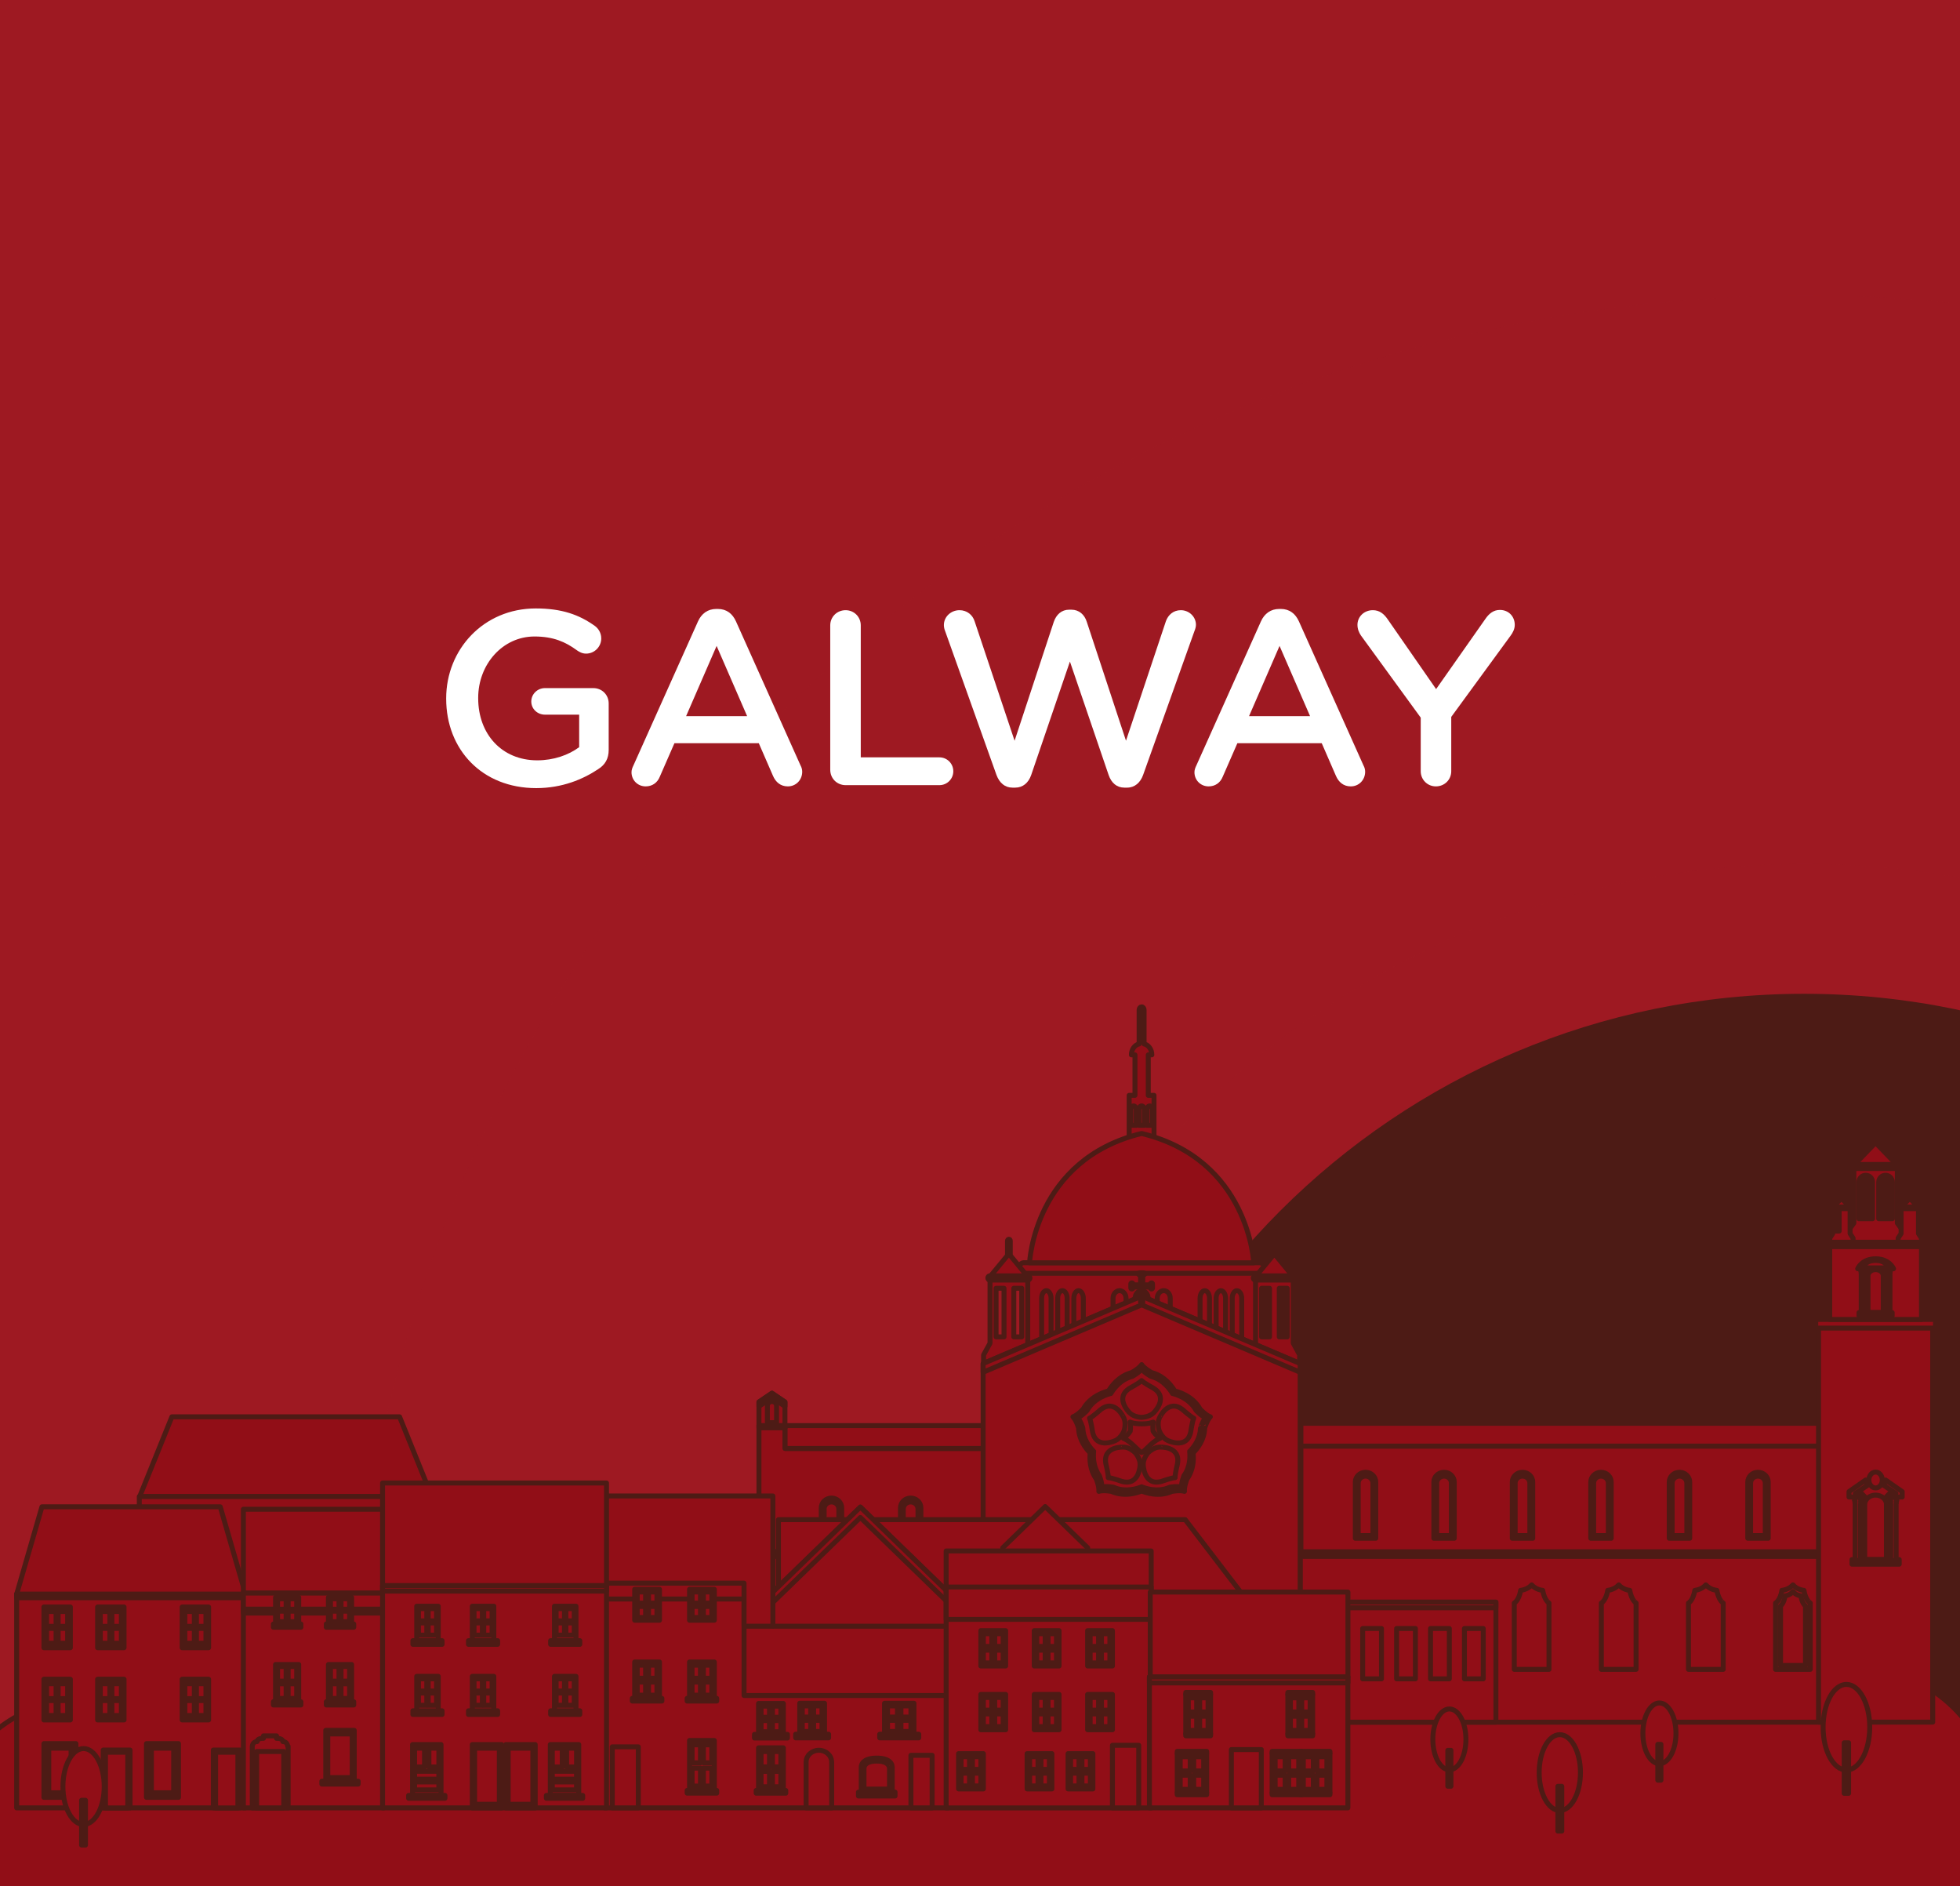 <?xml version="1.0" encoding="UTF-8"?>
<!-- Generator: Adobe Illustrator 27.0.0, SVG Export Plug-In . SVG Version: 6.00 Build 0)  -->
<svg xmlns="http://www.w3.org/2000/svg" xmlns:xlink="http://www.w3.org/1999/xlink" version="1.1" id="Layer_1" x="0px" y="0px" viewBox="0 0 395 380" style="enable-background:new 0 0 395 380;" xml:space="preserve">
<rect x="0" y="0" width="395" height="380" fill="#808080" stroke="none"/>
<style type="text/css">
	.st0{clip-path:url(#SVGID_00000040550477191203046700000013893566966120952765_);fill:#9E1922;}
	.st1{opacity:0.7;clip-path:url(#SVGID_00000040550477191203046700000013893566966120952765_);}
	.st2{fill:#9E1922;}
	.st3{clip-path:url(#SVGID_00000040550477191203046700000013893566966120952765_);fill:#4D1B15;}
	.st4{clip-path:url(#SVGID_00000054261150362007495340000011731992153997453986_);}
	.st5{fill:#910E17;stroke:#4D1B15;stroke-linecap:round;stroke-linejoin:round;stroke-miterlimit:10;}
	.st6{fill:#FFFFFF;}
</style>
<g>
	<defs>
		<rect id="SVGID_1_" width="395" height="380"></rect>
	</defs>
	<clipPath id="SVGID_00000182493920253653749110000002417611298918509453_">
		<use xlink:href="#SVGID_1_" style="overflow:visible;"></use>
	</clipPath>
	
		<rect style="clip-path:url(#SVGID_00000182493920253653749110000002417611298918509453_);fill:#9E1922;" width="395" height="380"></rect>
	<g style="opacity:0.7;clip-path:url(#SVGID_00000182493920253653749110000002417611298918509453_);">
		<path class="st2" d="M539.12,349.49c0,96.88-78.54,175.42-175.42,175.42c-96.88,0-175.42-78.54-175.42-175.42    c0-96.88,78.54-175.42,175.42-175.42C460.58,174.07,539.12,252.61,539.12,349.49 M656.74,349.52    c0-160.15-131.2-289.98-293.03-289.98c-161.84,0-293.03,129.83-293.03,289.98S201.88,639.5,363.71,639.5    C525.55,639.5,656.74,509.67,656.74,349.52"></path>
	</g>
	<path style="clip-path:url(#SVGID_00000182493920253653749110000002417611298918509453_);fill:#4D1B15;" d="M363.57,200.23   c82.46,0,149.3,66.85,149.3,149.3s-66.85,149.3-149.3,149.3s-149.3-66.85-149.3-149.3S281.11,200.23,363.57,200.23"></path>
</g>
<g>
	<defs>
		<rect id="SVGID_00000030452931345543115660000011608224511712868780_" width="395" height="380"></rect>
	</defs>
	<clipPath id="SVGID_00000108267015124941516580000014320347967768185530_">
		<use xlink:href="#SVGID_00000030452931345543115660000011608224511712868780_" style="overflow:visible;"></use>
	</clipPath>
	<g style="clip-path:url(#SVGID_00000108267015124941516580000014320347967768185530_);">
		<path class="st5" d="M399.33,351.76c-1.6-3.06-3.49-5.59-5.59-7.66c-9.8-9.72-24.18-9.73-34.9-10.11    c-13.73-0.47-27.14,1.73-40.79,1.93c-16.82,0.25-33.72-0.76-50.39-2.65c-14.15-1.58-27.82-5.48-42.11-6.28    c-15.59-0.88-31.21,1.26-46.37,4.13c-24.71,4.67-48.3,10-73.28,6.09c-7.99-1.26-15.91-3.36-23.89-4.65    c-3.7-0.6-7.41-1.03-11.15-1.12c-14.26-0.37-28.86,1.89-42.91,5.46c-7.01,1.78-14.16,4.02-21.12,7.2    c-8.71,3.97-17.12,9.42-24.59,41.35h420.32C401.23,357.22,399.68,352.45,399.33,351.76z"></path>
		<g>
			<g>
				<g>
					<rect x="206.41" y="254.42" class="st5" width="47.33" height="40.28"></rect>
					<path class="st5" d="M254.77,255.48c0,0.58-0.4,1.06-0.9,1.06h-47.58c-0.5,0-0.9-0.47-0.9-1.06l0,0c0-0.58,0.41-1.06,0.9-1.06       h47.58C254.37,254.42,254.77,254.89,254.77,255.48L254.77,255.48z"></path>
				</g>
				<g>
					<path class="st5" d="M225.62,260.04c-0.72,0-1.31,0.69-1.31,1.53v10.88h2.62v-10.88C226.93,260.73,226.34,260.04,225.62,260.04       z"></path>
					<path class="st5" d="M230.07,260.04c-0.72,0-1.31,0.69-1.31,1.53v10.88h2.62v-10.88C231.39,260.73,230.8,260.04,230.07,260.04z       "></path>
					<path class="st5" d="M234.53,260.04c-0.72,0-1.31,0.69-1.31,1.53v10.88h2.62v-10.88C235.85,260.73,235.26,260.04,234.53,260.04       z"></path>
				</g>
				<g>
					<g>
						<path class="st5" d="M242.8,260.05c-0.53,0-0.95,0.68-0.95,1.53v10.87h1.9v-10.87C243.75,260.73,243.32,260.05,242.8,260.05z"></path>
						<path class="st5" d="M246.04,260.05c-0.52,0-0.95,0.68-0.95,1.53v10.87h1.9v-10.87C246.99,260.73,246.57,260.05,246.04,260.05        z"></path>
						<path class="st5" d="M249.28,260.05c-0.53,0-0.95,0.68-0.95,1.53v10.87h1.91v-10.87        C250.24,260.73,249.81,260.05,249.28,260.05z"></path>
					</g>
					<g>
						<path class="st5" d="M210.87,260.04c-0.52,0-0.95,0.69-0.95,1.53v10.88h1.9v-10.88C211.82,260.73,211.39,260.04,210.87,260.04        z"></path>
						<path class="st5" d="M214.11,260.04c-0.53,0-0.95,0.69-0.95,1.53v10.88h1.9v-10.88C215.06,260.73,214.64,260.04,214.11,260.04        z"></path>
						<path class="st5" d="M217.36,260.04c-0.53,0-0.95,0.69-0.95,1.53v10.88h1.91v-10.88        C218.31,260.73,217.88,260.04,217.36,260.04z"></path>
					</g>
				</g>
				<g>
					<g>
						<path class="st5" d="M207.12,270.63v-13.2h-3.8h-3.8v13.2l-1.3,2.36v2.09h5.1h5.1v-2.09L207.12,270.63z M202.34,269.35h-1.6        v-9.79h1.6V269.35z M205.91,269.35h-1.6v-9.79h1.6V269.35z"></path>
						<path class="st5" d="M207.57,257.48c0,0.23-0.16,0.42-0.36,0.42h-7.77c-0.2,0-0.36-0.18-0.36-0.42l0,0        c0-0.23,0.16-0.42,0.36-0.42h7.77C207.41,257.06,207.57,257.25,207.57,257.48L207.57,257.48z"></path>
						<path class="st5" d="M206.99,257.06l-3.39-4.11V250c0-0.18-0.12-0.32-0.28-0.32c-0.15,0-0.28,0.15-0.28,0.32v2.95l-3.39,4.11        H206.99z"></path>
					</g>
					<g>
						<path class="st5" d="M260.63,270.63v-13.2h-3.8h-3.8v13.2l-1.31,2.36v2.09h5.1h5.1v-2.09L260.63,270.63z M255.85,269.35h-1.6        v-9.79h1.6V269.35z M259.41,269.35h-1.6v-9.79h1.6V269.35z"></path>
						<path class="st5" d="M261.07,257.48c0,0.23-0.16,0.42-0.36,0.42h-7.78c-0.19,0-0.35-0.18-0.35-0.42l0,0        c0-0.23,0.16-0.42,0.35-0.42h7.78C260.91,257.06,261.07,257.25,261.07,257.48L261.07,257.48z"></path>
						<path class="st5" d="M260.49,257.06l-3.39-4.11V250c0-0.18-0.12-0.32-0.28-0.32c-0.15,0-0.27,0.15-0.27,0.32v2.95l-3.39,4.11        H260.49z"></path>
					</g>
				</g>
				<g>
					<path class="st5" d="M231.41,220.69v-8.16h0.72c0-1.09-0.67-2.01-1.56-2.2v-6.88c0-0.32-0.22-0.59-0.5-0.59       c-0.27,0-0.5,0.26-0.5,0.59v6.88c-0.89,0.19-1.56,1.11-1.56,2.2h0.72v8.16h-1.17v8.7h5.01v-8.7H231.41z"></path>
					<g>
						<path class="st5" d="M230.07,222.82c-0.3,0-0.54,0.32-0.54,0.73v3.18h1.09v-3.18C230.62,223.15,230.38,222.82,230.07,222.82z"></path>
						<path class="st5" d="M231.71,222.82c-0.3,0-0.55,0.32-0.55,0.73v3.18h1.09v-3.18C232.26,223.15,232.01,222.82,231.71,222.82z"></path>
						<path class="st5" d="M228.44,222.82c-0.3,0-0.55,0.32-0.55,0.73v3.18h1.09v-3.18C228.99,223.15,228.74,222.82,228.44,222.82z"></path>
					</g>
				</g>
				<path class="st5" d="M230.07,228.37c-21.68,5.26-22.58,26.06-22.58,26.06h22.58h22.59      C252.66,254.42,251.75,233.62,230.07,228.37z"></path>
			</g>
			<g>
				<g>
					<rect x="262.02" y="312.64" class="st5" width="105.3" height="34.34"></rect>
					<g>
						<g>
							<path class="st5" d="M310.9,320.42c0,0-1.33-0.08-2.22-1.1c-0.89,1.01-2.22,1.1-2.22,1.1c-0.35,2.08-1.29,2.56-1.29,2.56         v13.36h3.5h3.5v-13.36C312.19,322.98,311.26,322.5,310.9,320.42z"></path>
						</g>
						<g>
							<path class="st5" d="M328.45,320.42c0,0-1.33-0.08-2.22-1.1c-0.89,1.01-2.22,1.1-2.22,1.1c-0.35,2.08-1.29,2.56-1.29,2.56         v13.36h3.5h3.5v-13.36C329.74,322.98,328.81,322.5,328.45,320.42z"></path>
						</g>
						<g>
							<path class="st5" d="M346,320.42c0,0-1.33-0.08-2.22-1.1c-0.89,1.01-2.22,1.1-2.22,1.1c-0.35,2.08-1.28,2.56-1.28,2.56v13.36         h3.5h3.5v-13.36C347.29,322.98,346.36,322.5,346,320.42z"></path>
						</g>
						<g>
							<path class="st5" d="M363.55,320.42c0,0-1.33-0.08-2.22-1.1c-0.89,1.01-2.22,1.1-2.22,1.1c-0.35,2.08-1.28,2.56-1.28,2.56         v13.36h3.5h3.5v-13.36C364.84,322.98,363.91,322.5,363.55,320.42z"></path>
							<path class="st5" d="M362.93,321.53c0,0-0.96-0.06-1.59-0.87c-0.64,0.8-1.59,0.87-1.59,0.87c-0.26,1.64-0.92,2.02-0.92,2.02         v12.01h5.03v-12.01C363.86,323.55,363.19,323.17,362.93,321.53z"></path>
						</g>
					</g>
					<rect x="262.02" y="312.64" class="st5" width="105.3" height="0.94"></rect>
					<g>
						<g>
							<rect x="262.17" y="291.36" class="st5" width="105.15" height="21.28"></rect>
							<rect x="262.17" y="286.76" class="st5" width="105.15" height="4.6"></rect>
						</g>
						<g>
							<g>
								<path class="st5" d="M293.08,298.6c0-1.09-0.92-1.97-2.06-1.97c-1.14,0-2.06,0.88-2.06,1.97v11.33h4.12V298.6z"></path>
								<path class="st5" d="M292.5,298.82c0-0.78-0.66-1.41-1.48-1.41c-0.81,0-1.48,0.63-1.48,1.41v10.57h2.95V298.82z"></path>
							</g>
							<g>
								<path class="st5" d="M308.9,298.6c0-1.09-0.93-1.97-2.07-1.97c-1.14,0-2.06,0.88-2.06,1.97v11.33h4.13V298.6z"></path>
								<path class="st5" d="M308.31,298.82c0-0.78-0.66-1.41-1.48-1.41c-0.81,0-1.48,0.63-1.48,1.41v10.57h2.96V298.82z"></path>
							</g>
							<g>
								<path class="st5" d="M324.71,298.6c0-1.09-0.92-1.97-2.06-1.97c-1.14,0-2.06,0.88-2.06,1.97v11.33h4.12V298.6z"></path>
								<path class="st5" d="M324.13,298.82c0-0.78-0.66-1.41-1.48-1.41c-0.81,0-1.48,0.63-1.48,1.41v10.57h2.96V298.82z"></path>
							</g>
							<g>
								<path class="st5" d="M340.53,298.6c0-1.09-0.92-1.97-2.06-1.97c-1.14,0-2.07,0.88-2.07,1.97v11.33h4.13V298.6z"></path>
								<path class="st5" d="M339.95,298.82c0-0.78-0.66-1.41-1.48-1.41c-0.82,0-1.48,0.63-1.48,1.41v10.57h2.96V298.82z"></path>
							</g>
							<g>
								<path class="st5" d="M356.35,298.6c0-1.09-0.92-1.97-2.06-1.97c-1.14,0-2.06,0.88-2.06,1.97v11.33h4.12V298.6z"></path>
								<path class="st5" d="M355.76,298.82c0-0.78-0.66-1.41-1.48-1.41c-0.82,0-1.48,0.63-1.48,1.41v10.57h2.96V298.82z"></path>
							</g>
							<g>
								<path class="st5" d="M277.26,298.6c0-1.09-0.92-1.97-2.06-1.97c-1.14,0-2.06,0.88-2.06,1.97v11.33h4.12V298.6z"></path>
								<path class="st5" d="M276.68,298.82c0-0.78-0.66-1.41-1.48-1.41c-0.82,0-1.48,0.63-1.48,1.41v10.57h2.96V298.82z"></path>
							</g>
						</g>
					</g>
					<rect x="262.17" y="322.8" class="st5" width="39.3" height="24.18"></rect>
					<rect x="262.17" y="322.8" class="st5" width="39.3" height="1.14"></rect>
					<g>
						<g>
							<rect x="295.13" y="328.11" class="st5" width="3.79" height="10.14"></rect>
						</g>
						<g>
							<rect x="288.29" y="328.11" class="st5" width="3.79" height="10.14"></rect>
						</g>
						<g>
							<rect x="281.46" y="328.11" class="st5" width="3.79" height="10.14"></rect>
						</g>
						<g>
							<rect x="274.62" y="328.11" class="st5" width="3.79" height="10.14"></rect>
						</g>
						<g>
							<rect x="267.78" y="328.11" class="st5" width="3.79" height="10.14"></rect>
							<rect x="268.73" y="329.5" class="st5" width="1.9" height="7.66"></rect>
						</g>
					</g>
				</g>
				<g>
					<g>
						<g>
							<polygon class="st5" points="158.22,291.83 158.22,287.23 152.95,287.23 152.95,313.11 198.42,313.11 198.42,291.83                 "></polygon>
							<g>
								<g>
									<path class="st5" d="M185.59,303.8c0-1.09-0.92-1.97-2.06-1.97c-1.14,0-2.06,0.88-2.06,1.97v9.3h4.12V303.8z"></path>
									<path class="st5" d="M185,304.02c0-0.78-0.66-1.41-1.48-1.41c-0.82,0-1.48,0.63-1.48,1.41v8.49H185V304.02z"></path>
								</g>
								<g>
									<path class="st5" d="M169.63,303.8c0-1.09-0.92-1.97-2.06-1.97c-1.14,0-2.06,0.88-2.06,1.97v9.3h4.12V303.8z"></path>
									<path class="st5" d="M169.05,304.02c0-0.78-0.66-1.41-1.48-1.41c-0.82,0-1.48,0.63-1.48,1.41v8.49h2.96V304.02z"></path>
								</g>
							</g>
							<rect x="158.22" y="287.23" class="st5" width="40.2" height="4.6"></rect>
						</g>
						<rect x="152.95" y="287.23" class="st5" width="5.27" height="0.44"></rect>
						<g>
							<polygon class="st5" points="155.57,280.7 152.95,282.47 152.95,287.23 155.57,287.23 158.19,287.23 158.19,282.47                 "></polygon>
							<polygon class="st5" points="155.57,280.7 152.95,282.47 152.95,283.35 155.57,281.58 158.19,283.35 158.19,282.47                 "></polygon>
							<path class="st5" d="M156.5,283.25c0-0.49-0.42-0.88-0.93-0.88c-0.51,0-0.92,0.39-0.92,0.88v3.39h1.85V283.25z"></path>
						</g>
					</g>
					<g>
						<polygon class="st5" points="150.86,312.64 150.86,316.88 109.29,316.88 109.29,346.97 199.43,346.97 199.43,312.64       "></polygon>
						<g>
							<g>
								<path class="st5" d="M190.96,322.5c0,0-1.33-0.07-2.22-0.95c-0.89,0.88-2.22,0.95-2.22,0.95c-0.35,1.8-1.28,2.22-1.28,2.22          v11.55h3.5h3.5v-11.55C192.24,324.71,191.31,324.29,190.96,322.5z"></path>
								<path class="st5" d="M190.34,323.46c0,0-0.96-0.06-1.59-0.75c-0.64,0.69-1.59,0.75-1.59,0.75          c-0.25,1.42-0.92,1.75-0.92,1.75v10.39h5.03v-10.39C191.26,325.21,190.59,324.88,190.34,323.46z"></path>
							</g>
							<g>
								<path class="st5" d="M181.41,322.5c0,0-1.33-0.07-2.22-0.95c-0.89,0.88-2.22,0.95-2.22,0.95c-0.35,1.8-1.29,2.22-1.29,2.22          v11.55h3.5h3.5v-11.55C182.69,324.71,181.76,324.29,181.41,322.5z"></path>
								<path class="st5" d="M180.78,323.46c0,0-0.96-0.06-1.59-0.75c-0.64,0.69-1.6,0.75-1.6,0.75c-0.25,1.42-0.92,1.75-0.92,1.75          v10.39h5.04v-10.39C181.71,325.21,181.04,324.88,180.78,323.46z"></path>
							</g>
							<g>
								<path class="st5" d="M171.85,322.5c0,0-1.33-0.07-2.22-0.95c-0.89,0.88-2.22,0.95-2.22,0.95c-0.35,1.8-1.29,2.22-1.29,2.22          v11.55h3.5h3.5v-11.55C173.14,324.71,172.21,324.29,171.85,322.5z"></path>
								<path class="st5" d="M171.23,323.46c0,0-0.95-0.06-1.59-0.75c-0.64,0.69-1.59,0.75-1.59,0.75          c-0.25,1.42-0.93,1.75-0.93,1.75v10.39h5.04v-10.39C172.15,325.21,171.49,324.88,171.23,323.46z"></path>
							</g>
							<g>
								<path class="st5" d="M162.3,322.5c0,0-1.33-0.07-2.22-0.95c-0.89,0.88-2.22,0.95-2.22,0.95c-0.35,1.8-1.28,2.22-1.28,2.22          v11.55h3.5h3.5v-11.55C163.58,324.71,162.65,324.29,162.3,322.5z"></path>
								<path class="st5" d="M161.67,323.46c0,0-0.95-0.06-1.59-0.75c-0.64,0.69-1.59,0.75-1.59,0.75          c-0.26,1.42-0.92,1.75-0.92,1.75v10.39h5.03v-10.39C162.6,325.21,161.93,324.88,161.67,323.46z"></path>
							</g>
						</g>
						<g>
							<g>
								<g>
									<g>
										<rect x="116.52" y="322.67" class="st5" width="5.58" height="7.54"></rect>
										<g>
											<rect x="117.07" y="323.74" class="st5" width="1.86" height="5.42"></rect>
											<rect x="119.7" y="323.74" class="st5" width="1.86" height="5.42"></rect>
										</g>
									</g>
									<g>
										<rect x="131.35" y="322.67" class="st5" width="5.58" height="7.54"></rect>
										<g>
											<rect x="131.9" y="323.74" class="st5" width="1.86" height="5.42"></rect>
											<rect x="134.53" y="323.74" class="st5" width="1.86" height="5.42"></rect>
										</g>
									</g>
								</g>
								<g>
									<rect x="116.52" y="336.23" class="st5" width="5.58" height="7.54"></rect>
									<g>
										<rect x="117.07" y="337.3" class="st5" width="1.86" height="5.42"></rect>
										<rect x="119.7" y="337.3" class="st5" width="1.86" height="5.42"></rect>
									</g>
								</g>
							</g>
							<g>
								<path class="st5" d="M136.93,337.29c0-1.46-1.25-2.65-2.79-2.65c-1.54,0-2.79,1.19-2.79,2.65v9.69h5.58V337.29z"></path>
								<rect x="132.01" y="339.12" class="st5" width="4.26" height="7.85"></rect>
								<path class="st5" d="M134.14,335.15c-1.18,0-2.13,0.91-2.13,2.02v0.93h4.26v-0.93          C136.28,336.06,135.32,335.15,134.14,335.15z"></path>
							</g>
						</g>
					</g>
					<rect x="139.92" y="307.57" class="st5" width="14.44" height="39.41"></rect>
					<g>
						<rect x="143.48" y="328.91" class="st5" width="1.42" height="7.88"></rect>
						<rect x="149.39" y="328.91" class="st5" width="1.42" height="7.88"></rect>
					</g>
					<polygon class="st5" points="147.14,301.95 138.99,307.57 147.14,307.57 155.29,307.57      "></polygon>
					<rect x="143.48" y="315.49" class="st5" width="1.42" height="3.07"></rect>
					<rect x="154.36" y="312.64" class="st5" width="45.08" height="0.94"></rect>
					<g>
						<g>
							<polygon class="st5" points="230.07,261.15 198.13,274.73 198.13,346.97 230.07,346.97 262.02,346.97 262.02,274.73                 "></polygon>
							<polygon class="st5" points="230.07,261.15 198.13,274.73 198.13,276.48 230.07,262.9 262.02,276.48 262.02,274.73                 "></polygon>
							<g>
								<path class="st5" d="M241.01,319.68c0,0-3.21-5.62-10.94-5.62c-7.73,0-10.94,5.62-10.94,5.62l-2.62,1.61v1.02v24.67h13.56          h13.57v-24.67v-1.02L241.01,319.68z"></path>
								<path class="st5" d="M230.07,316.25c-7.98,0-8.53,4.82-8.53,4.82v25.91h8.53h8.53v-25.91          C238.61,321.07,238.06,316.25,230.07,316.25z"></path>
								<path class="st5" d="M245.79,320.48c-1.11-0.11-4.17-0.69-5.02-1.93c-0.12-0.19-3.25-4.86-10.54-4.97c-0.02,0-0.03,0-0.05,0          c-0.04,0-0.07,0-0.11,0c-0.03,0-0.07,0-0.1,0c-0.02,0-0.04,0-0.05,0c-7.28,0.11-10.41,4.78-10.54,4.97          c-0.85,1.24-3.91,1.81-5.02,1.93c-0.34,0.03-0.59,0.34-0.55,0.68c0.03,0.32,0.3,0.55,0.62,0.55c0.02,0,0.04,0,0.06,0          c0.46-0.05,4.59-0.52,5.92-2.47c0.12-0.18,2.96-4.38,9.66-4.42c6.7,0.04,9.54,4.24,9.66,4.42c1.34,1.94,5.46,2.42,5.93,2.47          c0.02,0,0.04,0,0.06,0c0.31,0,0.58-0.23,0.62-0.55C246.38,320.82,246.13,320.51,245.79,320.48z"></path>
							</g>
							<g>
								<path class="st5" d="M243.92,285.46c-0.92-0.31-2.06-1.55-2.06-1.55c-1.51-2.76-4.63-3.55-5.12-3.66          c-0.51-0.88-2-3.01-4.64-3.7c0,0-1.49-0.8-2.02-1.61c-0.52,0.8-2.02,1.61-2.02,1.61c-2.64,0.69-4.13,2.82-4.65,3.7          c-0.49,0.11-3.6,0.91-5.12,3.66c0,0-1.14,1.24-2.06,1.55c0.68,0.68,1.14,2.28,1.14,2.28c0.07,2.38,1.49,4.15,2.34,5          c-0.13,1.2-0.11,3.38,1.23,5.25c0,0,0.62,1.54,0.51,2.49c0.9-0.3,2.54,0.01,2.54,0.01c2.68,1.21,5.4,0.21,6.09-0.08          c0.69,0.29,3.41,1.3,6.09,0.08c0,0,1.64-0.3,2.54-0.01c-0.11-0.94,0.51-2.49,0.51-2.49c1.35-1.88,1.36-4.05,1.23-5.25          c0.84-0.85,2.27-2.62,2.34-5C242.79,287.74,243.24,286.14,243.92,285.46z"></path>
								<path class="st5" d="M242.99,285.63c-0.86-0.29-1.93-1.45-1.93-1.45c-1.41-2.57-4.32-3.32-4.77-3.42          c-0.48-0.82-1.87-2.81-4.33-3.45c0,0-1.39-0.75-1.88-1.5c-0.49,0.75-1.88,1.5-1.88,1.5c-2.47,0.64-3.85,2.63-4.33,3.45          c-0.45,0.1-3.37,0.85-4.78,3.42c0,0-1.06,1.15-1.92,1.45c0.63,0.63,1.06,2.13,1.06,2.13c0.06,2.22,1.39,3.87,2.18,4.66          c-0.12,1.12-0.1,3.15,1.15,4.9c0,0,0.58,1.44,0.47,2.32c0.84-0.28,2.37,0,2.37,0c2.5,1.13,5.04,0.19,5.68-0.08          c0.64,0.27,3.19,1.21,5.68,0.08c0,0,1.53-0.28,2.37,0c-0.1-0.88,0.47-2.32,0.47-2.32c1.26-1.75,1.27-3.78,1.15-4.9          c0.79-0.79,2.12-2.44,2.18-4.66C241.93,287.76,242.36,286.26,242.99,285.63z"></path>
								<path class="st5" d="M232.48,279.7c0,0-1.97-1.06-2.41-1.54c-0.44,0.48-2.41,1.54-2.41,1.54c-3.13,1.97,0,4.96,0,4.96          c0.88,0.88,2.41,0.91,2.41,0.91s1.53-0.04,2.41-0.91C232.48,284.66,235.62,281.67,232.48,279.7z"></path>
								<g>
									<path class="st5" d="M221.83,284c0,0-1.66,1.49-2.26,1.74c0.3,0.57,0.62,2.79,0.62,2.79c0.78,3.62,4.66,1.69,4.66,1.69           c1.12-0.52,1.68-1.95,1.68-1.95s0.49-1.45-0.04-2.57C226.5,285.7,224.76,281.73,221.83,284z"></path>
									<path class="st5" d="M238.32,284c0,0,1.67,1.49,2.26,1.74c-0.29,0.57-0.62,2.79-0.62,2.79c-0.78,3.62-4.66,1.69-4.66,1.69           c-1.12-0.52-1.68-1.95-1.68-1.95s-0.49-1.45,0.03-2.57C233.65,285.7,235.39,281.73,238.32,284z"></path>
								</g>
								<g>
									<path class="st5" d="M237.3,294.91c0,0-0.54,2.17-0.48,2.81c-0.64,0-2.75,0.75-2.75,0.75c-3.57,1-3.67-3.34-3.67-3.34           c-0.06-1.24,0.94-2.4,0.94-2.4s1.06-1.11,2.29-1.17C233.63,291.57,237.95,291.26,237.3,294.91z"></path>
									<path class="st5" d="M222.86,294.91c0,0,0.54,2.17,0.48,2.81c0.65,0,2.75,0.75,2.75,0.75c3.56,1,3.67-3.34,3.67-3.34           c0.06-1.24-0.94-2.4-0.94-2.4s-1.06-1.11-2.29-1.17C226.53,291.57,222.21,291.26,222.86,294.91z"></path>
								</g>
								<path class="st5" d="M232.39,288.38c-0.04-0.32-0.12-1.1,0.02-1.86c0,0-0.65,0.36-2.33,0.36c-1.68,0-2.33-0.36-2.33-0.36          c0.14,0.76,0.07,1.54,0.02,1.86c-0.09,0.13-0.62,0.9-1.36,1.43c0,0,0.73,0.19,1.94,1.34c1.22,1.16,1.63,1.6,1.73,1.47          c0.1,0.13,0.52-0.32,1.74-1.47c1.22-1.15,1.94-1.34,1.94-1.34C233.01,289.27,232.48,288.51,232.39,288.38z"></path>
							</g>
						</g>
						<path class="st5" d="M232.06,258.47c-0.11,0-0.21,0.1-0.21,0.21v0.19h-1.55v-2h0.19c0.11,0,0.21-0.09,0.21-0.21        c0-0.11-0.1-0.21-0.21-0.21h-0.82c-0.11,0-0.21,0.09-0.21,0.21c0,0.12,0.1,0.21,0.21,0.21h0.19v2h-1.55v-0.19        c0-0.12-0.09-0.21-0.21-0.21c-0.12,0-0.21,0.1-0.21,0.21v0.82c0,0.11,0.09,0.21,0.21,0.21c0.11,0,0.21-0.1,0.21-0.21v-0.19        h1.55v3.11c0,0.12,0.1,0.22,0.22,0.22c0.12,0,0.22-0.1,0.22-0.22v-3.11h1.55v0.19c0,0.11,0.1,0.21,0.21,0.21        c0.12,0,0.21-0.1,0.21-0.21v-0.82C232.27,258.56,232.18,258.47,232.06,258.47z"></path>
					</g>
				</g>
				<g>
					<g>
						<rect x="366.49" y="265.84" class="st5" width="23.01" height="81.13"></rect>
						<rect x="365.93" y="265.84" class="st5" width="24.13" height="1.74"></rect>
					</g>
					<rect x="368.75" y="250.29" class="st5" width="18.49" height="15.55"></rect>
					<rect x="368.11" y="250.29" class="st5" width="19.76" height="0.88"></rect>
					<g>
						<path class="st5" d="M380.18,303.12c0-1.05-0.98-1.89-2.19-1.89c-1.21,0-2.19,0.85-2.19,1.89v11.1h4.37V303.12z"></path>
						<g>
							<path class="st5" d="M372.63,300.53v1.09h3.23l-0.68-0.71h-1.28l2.49-1.67c-0.2-0.3-0.34-0.66-0.4-1.05L372.63,300.53z"></path>
							<path class="st5" d="M380,298.19c-0.06,0.39-0.2,0.75-0.4,1.05l2.49,1.67h-1.29l-0.68,0.71h3.23v-1.09L380,298.19z"></path>
						</g>
						<path class="st5" d="M379.34,298.19c0,0.89-0.6,1.6-1.35,1.6c-0.74,0-1.35-0.72-1.35-1.6c0-0.88,0.6-1.6,1.35-1.6        C378.74,296.59,379.34,297.31,379.34,298.19z"></path>
						<rect x="373.23" y="314.22" class="st5" width="9.52" height="0.93"></rect>
						<g>
							<path class="st5" d="M382.12,302.16c0,0,0.16-0.25,0.13-0.54h-0.67h-0.67c-0.03,0.29,0.13,0.54,0.13,0.54l-0.13,0.13         l0.13,0.3c-0.1,0.12,0,0.42,0,0.42v11.38h1.09v-11.38c0,0,0.1-0.3,0-0.42l0.13-0.3L382.12,302.16z"></path>
							<path class="st5" d="M374.95,302.16c0,0,0.16-0.25,0.13-0.54h-0.67h-0.67c-0.03,0.29,0.13,0.54,0.13,0.54l-0.13,0.13         l0.13,0.3c-0.1,0.12,0,0.42,0,0.42v11.38h1.09v-11.38c0,0,0.1-0.3,0-0.42l0.13-0.3L374.95,302.16z"></path>
						</g>
					</g>
					<path class="st5" d="M379.53,257.06c0-0.7-0.69-1.26-1.54-1.26c-0.85,0-1.53,0.56-1.53,1.26v7.39h3.07V257.06z"></path>
					<rect x="374.65" y="264.45" class="st5" width="6.68" height="0.65"></rect>
					<g>
						<path class="st5" d="M380.89,255.99c0,0,0.11-0.17,0.09-0.38h-0.47h-0.47c-0.02,0.2,0.09,0.38,0.09,0.38l-0.09,0.09l0.09,0.21        c-0.07,0.08,0,0.29,0,0.29v7.99h0.76v-7.99c0,0,0.07-0.21,0-0.29l0.09-0.21L380.89,255.99z"></path>
						<path class="st5" d="M375.86,255.99c0,0,0.11-0.17,0.09-0.38h-0.47H375c-0.02,0.2,0.09,0.38,0.09,0.38l-0.09,0.09l0.09,0.21        c-0.07,0.08,0,0.29,0,0.29v7.99h0.76v-7.99c0,0,0.07-0.21,0-0.29l0.09-0.21L375.86,255.99z"></path>
					</g>
					<path class="st5" d="M377.99,253.62c-2.81,0-3.61,2-3.61,2h3.61h3.62C381.61,255.62,380.8,253.62,377.99,253.62z        M377.99,255.45h-2.72c0,0,0.61-1.5,2.72-1.5s2.72,1.5,2.72,1.5H377.99z"></path>
					<g>
						<path class="st5" d="M382.37,246.43v-11.45h-4.38h-4.38v11.45l-1.5,2.05v1.81h5.88h5.88v-1.81L382.37,246.43z M377.36,245.55        h-2.73v-7.39c0-0.76,0.61-1.37,1.37-1.37c0.76,0,1.37,0.61,1.37,1.37V245.55z M381.36,245.55h-2.74v-7.39        c0-0.76,0.61-1.37,1.37-1.37c0.76,0,1.37,0.61,1.37,1.37V245.55z"></path>
						<path class="st5" d="M382.88,235.02c0,0.23-0.18,0.41-0.41,0.41h-8.96c-0.23,0-0.41-0.18-0.41-0.41l0,0        c0-0.22,0.18-0.41,0.41-0.41h8.96C382.7,234.61,382.88,234.8,382.88,235.02L382.88,235.02z"></path>
						<path class="st5" d="M373.76,234.61h8.45l-3.91-4.05v-1.84h0.59c0.16,0,0.3-0.13,0.3-0.3c0-0.17-0.13-0.3-0.3-0.3h-0.59v-0.46        c0-0.18-0.14-0.32-0.32-0.32c-0.17,0-0.32,0.14-0.32,0.32v0.46h-0.58c-0.16,0-0.3,0.13-0.3,0.3c0,0.17,0.13,0.3,0.3,0.3h0.58        v1.84L373.76,234.61z"></path>
					</g>
					<g>
						<g>
							<path class="st5" d="M372.85,248.54v-5.2h-1.75h-1.75v5.2l-0.6,0.93v0.82h2.35h2.35v-0.82L372.85,248.54z M370.65,248.03         h-0.74v-3.86h0.74V248.03z"></path>
							<path class="st5" d="M373.05,243.35c0,0.09-0.07,0.16-0.16,0.16h-3.58c-0.09,0-0.16-0.07-0.16-0.16l0,0         c0-0.09,0.08-0.16,0.16-0.16h3.58C372.98,243.19,373.05,243.26,373.05,243.35L373.05,243.35z"></path>
							<path class="st5" d="M372.79,243.19l-1.56-1.62v-1.17c0-0.07-0.06-0.13-0.13-0.13c-0.07,0-0.13,0.06-0.13,0.13v1.17         l-1.56,1.62H372.79z"></path>
						</g>
						<g>
							<path class="st5" d="M386.63,248.54v-5.2h-1.75h-1.75v5.2l-0.6,0.93v0.82h2.35h2.35v-0.82L386.63,248.54z"></path>
							<path class="st5" d="M386.84,243.35c0,0.09-0.07,0.16-0.16,0.16h-3.58c-0.09,0-0.16-0.07-0.16-0.16l0,0         c0-0.09,0.07-0.16,0.16-0.16h3.58C386.76,243.19,386.84,243.26,386.84,243.35L386.84,243.35z"></path>
							<path class="st5" d="M386.57,243.19l-1.56-1.62v-1.17c0-0.07-0.06-0.13-0.13-0.13c-0.07,0-0.13,0.06-0.13,0.13v1.17         l-1.56,1.62H386.57z"></path>
						</g>
					</g>
				</g>
			</g>
		</g>
		<g>
			<g>
				<polygon class="st5" points="80.53,285.46 34.64,285.46 28.15,301.52 87.02,301.52     "></polygon>
				<rect x="28.07" y="301.52" class="st5" width="59.03" height="20.31"></rect>
			</g>
			<polygon class="st5" points="251.64,322.88 156.88,322.88 156.88,306.18 238.86,306.18    "></polygon>
			<g>
				<rect x="3.36" y="321.18" class="st5" width="45.99" height="43.07"></rect>
				<rect x="3.36" y="321.18" class="st5" width="45.99" height="0.74"></rect>
				<g>
					<rect x="9.71" y="324.83" class="st5" width="1.48" height="2.5"></rect>
					<rect x="11.51" y="324.83" class="st5" width="1.48" height="2.5"></rect>
					<g>
						<g>
							<rect x="8.85" y="323.78" class="st5" width="5.33" height="8.2"></rect>
							<rect x="9.15" y="324.25" class="st5" width="4.71" height="7.26"></rect>
							<g>
								<g>
									<rect x="9.39" y="324.68" class="st5" width="1.91" height="3"></rect>
									<rect x="11.72" y="324.68" class="st5" width="1.91" height="3"></rect>
								</g>
								<g>
									<rect x="9.39" y="328.09" class="st5" width="1.91" height="2.99"></rect>
									<rect x="11.72" y="328.09" class="st5" width="1.91" height="2.99"></rect>
								</g>
							</g>
						</g>
						<g>
							<rect x="19.67" y="323.78" class="st5" width="5.33" height="8.2"></rect>
							<rect x="19.98" y="324.25" class="st5" width="4.71" height="7.26"></rect>
							<g>
								<g>
									<rect x="20.22" y="324.68" class="st5" width="1.91" height="3"></rect>
									<rect x="22.55" y="324.68" class="st5" width="1.91" height="3"></rect>
								</g>
								<g>
									<rect x="20.22" y="328.09" class="st5" width="1.91" height="2.99"></rect>
									<rect x="22.55" y="328.09" class="st5" width="1.91" height="2.99"></rect>
								</g>
							</g>
						</g>
						<g>
							<rect x="36.71" y="323.78" class="st5" width="5.33" height="8.2"></rect>
							<rect x="37.01" y="324.25" class="st5" width="4.72" height="7.26"></rect>
							<g>
								<g>
									<rect x="37.25" y="324.68" class="st5" width="1.91" height="3"></rect>
									<rect x="39.59" y="324.68" class="st5" width="1.91" height="3"></rect>
								</g>
								<g>
									<rect x="37.25" y="328.09" class="st5" width="1.91" height="2.99"></rect>
									<rect x="39.59" y="328.09" class="st5" width="1.91" height="2.99"></rect>
								</g>
							</g>
						</g>
					</g>
					<g>
						<g>
							<rect x="8.85" y="338.33" class="st5" width="5.33" height="8.2"></rect>
							<rect x="9.15" y="338.8" class="st5" width="4.71" height="7.26"></rect>
							<g>
								<g>
									<rect x="9.39" y="339.23" class="st5" width="1.91" height="3"></rect>
									<rect x="11.72" y="339.23" class="st5" width="1.91" height="3"></rect>
								</g>
								<g>
									<rect x="9.39" y="342.63" class="st5" width="1.91" height="3"></rect>
									<rect x="11.72" y="342.63" class="st5" width="1.91" height="3"></rect>
								</g>
							</g>
						</g>
						<g>
							<rect x="19.67" y="338.33" class="st5" width="5.33" height="8.2"></rect>
							<rect x="19.98" y="338.8" class="st5" width="4.71" height="7.26"></rect>
							<g>
								<g>
									<rect x="20.22" y="339.23" class="st5" width="1.91" height="3"></rect>
									<rect x="22.55" y="339.23" class="st5" width="1.91" height="3"></rect>
								</g>
								<g>
									<rect x="20.22" y="342.63" class="st5" width="1.91" height="3"></rect>
									<rect x="22.55" y="342.63" class="st5" width="1.91" height="3"></rect>
								</g>
							</g>
						</g>
						<g>
							<rect x="36.71" y="338.33" class="st5" width="5.33" height="8.2"></rect>
							<rect x="37.01" y="338.8" class="st5" width="4.72" height="7.26"></rect>
							<g>
								<g>
									<rect x="37.25" y="339.23" class="st5" width="1.91" height="3"></rect>
									<rect x="39.59" y="339.23" class="st5" width="1.91" height="3"></rect>
								</g>
								<g>
									<rect x="37.25" y="342.63" class="st5" width="1.91" height="3"></rect>
									<rect x="39.59" y="342.63" class="st5" width="1.91" height="3"></rect>
								</g>
							</g>
						</g>
					</g>
					<g>
						<rect x="42.99" y="352.6" class="st5" width="5.41" height="11.65"></rect>
						<rect x="43.45" y="353.04" class="st5" width="4.49" height="11.22"></rect>
					</g>
					<g>
						<rect x="20.8" y="352.6" class="st5" width="5.41" height="11.65"></rect>
						<rect x="21.26" y="353.04" class="st5" width="4.49" height="11.22"></rect>
					</g>
					<g>
						<rect x="29.52" y="351.3" class="st5" width="6.45" height="10.83"></rect>
						<rect x="30.09" y="351.89" class="st5" width="5.32" height="9.66"></rect>
						<rect x="30.51" y="352.22" class="st5" width="4.49" height="8.98"></rect>
					</g>
					<g>
						<rect x="8.85" y="351.3" class="st5" width="6.45" height="10.83"></rect>
						<rect x="9.42" y="351.89" class="st5" width="5.32" height="9.66"></rect>
						<rect x="9.83" y="352.22" class="st5" width="4.49" height="8.98"></rect>
					</g>
				</g>
				<polygon class="st5" points="44.39,303.59 8.45,303.59 3.36,321.18 49.48,321.18     "></polygon>
			</g>
			<g>
				<g>
					<rect x="49.05" y="320.94" class="st5" width="28.28" height="43.31"></rect>
					<rect x="49.05" y="320.94" class="st5" width="28.28" height="3.28"></rect>
					<rect x="49.05" y="324.22" class="st5" width="28.28" height="0.78"></rect>
					<g>
						<g>
							<g>
								<rect x="55.53" y="321.83" class="st5" width="4.67" height="5.37"></rect>
								<g>
									<g>
										<rect x="55.94" y="322.11" class="st5" width="1.72" height="2.11"></rect>
										<rect x="58.07" y="322.11" class="st5" width="1.72" height="2.11"></rect>
									</g>
									<g>
										<rect x="55.94" y="324.62" class="st5" width="1.72" height="2.11"></rect>
										<rect x="58.07" y="324.62" class="st5" width="1.72" height="2.11"></rect>
									</g>
								</g>
								<rect x="55.1" y="327.2" class="st5" width="5.54" height="0.66"></rect>
							</g>
							<g>
								<rect x="55.53" y="335.36" class="st5" width="4.67" height="7.5"></rect>
								<g>
									<g>
										<rect x="55.94" y="335.76" class="st5" width="1.72" height="2.95"></rect>
										<rect x="58.07" y="335.76" class="st5" width="1.72" height="2.95"></rect>
									</g>
									<g>
										<rect x="55.94" y="339.25" class="st5" width="1.72" height="2.95"></rect>
										<rect x="58.07" y="339.25" class="st5" width="1.72" height="2.95"></rect>
									</g>
								</g>
								<rect x="55.1" y="342.86" class="st5" width="5.54" height="0.66"></rect>
							</g>
						</g>
						<g>
							<g>
								<rect x="66.19" y="321.83" class="st5" width="4.67" height="5.37"></rect>
								<g>
									<g>
										<rect x="66.6" y="322.11" class="st5" width="1.72" height="2.11"></rect>
										<rect x="68.73" y="322.11" class="st5" width="1.72" height="2.11"></rect>
									</g>
									<g>
										<rect x="66.6" y="324.62" class="st5" width="1.72" height="2.11"></rect>
										<rect x="68.73" y="324.62" class="st5" width="1.72" height="2.11"></rect>
									</g>
								</g>
								<rect x="65.76" y="327.2" class="st5" width="5.53" height="0.66"></rect>
							</g>
							<g>
								<rect x="66.19" y="335.36" class="st5" width="4.67" height="7.5"></rect>
								<g>
									<g>
										<rect x="66.6" y="335.76" class="st5" width="1.72" height="2.95"></rect>
										<rect x="68.73" y="335.76" class="st5" width="1.72" height="2.95"></rect>
									</g>
									<g>
										<rect x="66.6" y="339.25" class="st5" width="1.72" height="2.95"></rect>
										<rect x="68.73" y="339.25" class="st5" width="1.72" height="2.95"></rect>
									</g>
								</g>
								<rect x="65.76" y="342.86" class="st5" width="5.53" height="0.66"></rect>
							</g>
						</g>
					</g>
					<g>
						<rect x="65.65" y="348.63" class="st5" width="5.74" height="10.25"></rect>
						<rect x="66.06" y="349.35" class="st5" width="4.92" height="8.8"></rect>
						<rect x="64.86" y="358.88" class="st5" width="7.32" height="0.58"></rect>
					</g>
					<g>
						<path class="st5" d="M57.98,351.85c0,0-0.04-0.96-0.98-0.96c0,0,0.04-0.69-1.27-0.65v-0.5h-1.32h-1.32v0.5        c-1.32-0.04-1.27,0.65-1.27,0.65c-0.93,0-0.98,0.96-0.98,0.96v12.41h7.23v-12.41H57.98z"></path>
						<rect x="51.73" y="352.89" class="st5" width="5.45" height="11.36"></rect>
					</g>
				</g>
				<rect x="49.05" y="304.08" class="st5" width="28.28" height="16.86"></rect>
			</g>
			<g>
				<rect x="149.47" y="327.09" class="st5" width="41.56" height="14.99"></rect>
				<g>
					<polygon class="st5" points="149.95,341.61 149.95,318.97 121.92,318.97 121.92,364.25 191.02,364.25 191.02,341.61      "></polygon>
					<rect x="121.92" y="318.97" class="st5" width="28.04" height="3.2"></rect>
					<g>
						<g>
							<rect x="127.91" y="320.21" class="st5" width="5" height="6.23"></rect>
							<g>
								<g>
									<rect x="128.42" y="320.75" class="st5" width="1.69" height="2.25"></rect>
									<rect x="130.7" y="320.75" class="st5" width="1.69" height="2.25"></rect>
								</g>
								<g>
									<rect x="128.42" y="323.66" class="st5" width="1.69" height="2.24"></rect>
									<rect x="130.7" y="323.66" class="st5" width="1.69" height="2.24"></rect>
								</g>
							</g>
						</g>
						<g>
							<rect x="138.96" y="320.21" class="st5" width="5" height="6.23"></rect>
							<g>
								<g>
									<rect x="139.48" y="320.75" class="st5" width="1.69" height="2.25"></rect>
									<rect x="141.76" y="320.75" class="st5" width="1.69" height="2.25"></rect>
								</g>
								<g>
									<rect x="139.48" y="323.66" class="st5" width="1.69" height="2.24"></rect>
									<rect x="141.76" y="323.66" class="st5" width="1.69" height="2.24"></rect>
								</g>
							</g>
						</g>
						<g>
							<g>
								<rect x="127.91" y="334.86" class="st5" width="5" height="7.33"></rect>
								<g>
									<g>
										<rect x="128.42" y="335.5" class="st5" width="1.69" height="2.63"></rect>
										<rect x="130.7" y="335.5" class="st5" width="1.69" height="2.63"></rect>
									</g>
									<g>
										<rect x="128.42" y="338.91" class="st5" width="1.69" height="2.63"></rect>
										<rect x="130.7" y="338.91" class="st5" width="1.69" height="2.63"></rect>
									</g>
								</g>
							</g>
							<rect x="127.43" y="342.18" class="st5" width="5.96" height="0.55"></rect>
						</g>
						<g>
							<g>
								<rect x="138.96" y="334.86" class="st5" width="5" height="7.33"></rect>
								<g>
									<g>
										<rect x="139.47" y="335.5" class="st5" width="1.69" height="2.63"></rect>
										<rect x="141.76" y="335.5" class="st5" width="1.69" height="2.63"></rect>
									</g>
									<g>
										<rect x="139.47" y="338.91" class="st5" width="1.69" height="2.63"></rect>
										<rect x="141.76" y="338.91" class="st5" width="1.69" height="2.63"></rect>
									</g>
								</g>
							</g>
							<rect x="138.48" y="342.18" class="st5" width="5.96" height="0.55"></rect>
						</g>
					</g>
					<g>
						<g>
							<rect x="138.96" y="350.67" class="st5" width="5" height="10.06"></rect>
							<g>
								<g>
									<rect x="139.48" y="351.55" class="st5" width="1.69" height="3.62"></rect>
									<rect x="141.76" y="351.55" class="st5" width="1.69" height="3.62"></rect>
								</g>
								<g>
									<rect x="139.48" y="356.24" class="st5" width="1.69" height="3.62"></rect>
									<rect x="141.76" y="356.24" class="st5" width="1.69" height="3.62"></rect>
								</g>
							</g>
						</g>
						<rect x="138.48" y="360.73" class="st5" width="5.96" height="0.55"></rect>
					</g>
					<rect x="123.39" y="351.95" class="st5" width="5.25" height="12.3"></rect>
					<g>
						<g>
							<g>
								<rect x="152.87" y="352.15" class="st5" width="5" height="8.59"></rect>
								<g>
									<g>
										<rect x="153.38" y="352.9" class="st5" width="1.69" height="3.09"></rect>
										<rect x="155.67" y="352.9" class="st5" width="1.69" height="3.09"></rect>
									</g>
									<g>
										<rect x="153.38" y="356.9" class="st5" width="1.69" height="3.09"></rect>
										<rect x="155.67" y="356.9" class="st5" width="1.69" height="3.09"></rect>
									</g>
								</g>
							</g>
							<rect x="152.39" y="360.74" class="st5" width="5.97" height="0.55"></rect>
						</g>
						<g>
							<g>
								<rect x="152.87" y="343.21" class="st5" width="5" height="6.23"></rect>
								<g>
									<g>
										<rect x="153.38" y="343.75" class="st5" width="1.69" height="2.24"></rect>
										<rect x="155.67" y="343.75" class="st5" width="1.69" height="2.24"></rect>
									</g>
									<g>
										<rect x="153.38" y="346.66" class="st5" width="1.69" height="2.25"></rect>
										<rect x="155.67" y="346.66" class="st5" width="1.69" height="2.25"></rect>
									</g>
								</g>
							</g>
							<rect x="152.05" y="349.44" class="st5" width="6.64" height="0.74"></rect>
						</g>
						<g>
							<g>
								<rect x="161.17" y="343.17" class="st5" width="5" height="6.24"></rect>
								<g>
									<g>
										<rect x="161.68" y="343.71" class="st5" width="1.69" height="2.24"></rect>
										<rect x="163.97" y="343.71" class="st5" width="1.69" height="2.24"></rect>
									</g>
									<g>
										<rect x="161.68" y="346.62" class="st5" width="1.69" height="2.24"></rect>
										<rect x="163.97" y="346.62" class="st5" width="1.69" height="2.24"></rect>
									</g>
								</g>
							</g>
							<rect x="160.35" y="349.41" class="st5" width="6.64" height="0.73"></rect>
						</g>
						<g>
							<g>
								<rect x="178.26" y="343.17" class="st5" width="5.93" height="6.24"></rect>
								<g>
									<g>
										<rect x="178.86" y="343.71" class="st5" width="2.01" height="2.24"></rect>
										<rect x="181.57" y="343.71" class="st5" width="2.01" height="2.24"></rect>
									</g>
									<g>
										<rect x="178.86" y="346.62" class="st5" width="2.01" height="2.24"></rect>
										<rect x="181.57" y="346.62" class="st5" width="2.01" height="2.24"></rect>
									</g>
								</g>
							</g>
							<rect x="177.29" y="349.41" class="st5" width="7.87" height="0.73"></rect>
						</g>
						<path class="st5" d="M167.6,355c0-1.3-1.15-2.36-2.57-2.36c-1.42,0-2.57,1.06-2.57,2.36v9.25h5.15V355z"></path>
						<rect x="183.58" y="353.66" class="st5" width="4.27" height="10.59"></rect>
						<g>
							<path class="st5" d="M176.69,354.22c-3.28,0-3.12,1.81-3.12,1.81v5.05h3.12h3.12v-5.05         C179.8,356.02,179.96,354.22,176.69,354.22z"></path>
							<path class="st5" d="M176.69,354.82c-2.7,0-2.57,1.49-2.57,1.49v4.16h2.57h2.57v-4.16         C179.25,356.31,179.39,354.82,176.69,354.82z"></path>
							<rect x="173" y="361.07" class="st5" width="7.38" height="0.79"></rect>
						</g>
					</g>
				</g>
				<g>
					<polygon class="st5" points="173.39,303.65 155.76,320.76 155.76,327.64 173.39,327.64 191.02,327.64 191.02,320.76      "></polygon>
					<polygon class="st5" points="173.39,303.65 155.76,320.76 155.76,322.85 173.39,305.74 191.02,322.85 191.02,320.76      "></polygon>
				</g>
				<polygon class="st5" points="149.95,301.41 121.92,301.41 121.92,318.97 149.95,318.97 149.95,327.64 155.76,327.64       155.76,301.41     "></polygon>
			</g>
			<g>
				<rect x="77.1" y="319.46" class="st5" width="45.13" height="44.79"></rect>
				<g>
					<g>
						<g>
							<rect x="83.98" y="323.62" class="st5" width="4.34" height="7.14"></rect>
							<rect x="83.21" y="330.56" class="st5" width="5.88" height="0.74"></rect>
							<g>
								<g>
									<rect x="84.33" y="324.11" class="st5" width="1.68" height="2.46"></rect>
									<rect x="84.33" y="326.99" class="st5" width="1.68" height="2.46"></rect>
								</g>
								<g>
									<rect x="86.3" y="324.11" class="st5" width="1.68" height="2.46"></rect>
									<rect x="86.3" y="326.99" class="st5" width="1.68" height="2.46"></rect>
								</g>
							</g>
						</g>
						<g>
							<rect x="95.18" y="323.62" class="st5" width="4.34" height="7.14"></rect>
							<rect x="94.41" y="330.56" class="st5" width="5.88" height="0.74"></rect>
							<g>
								<g>
									<rect x="95.53" y="324.11" class="st5" width="1.68" height="2.46"></rect>
									<rect x="95.53" y="326.99" class="st5" width="1.68" height="2.46"></rect>
								</g>
								<g>
									<rect x="97.49" y="324.11" class="st5" width="1.68" height="2.46"></rect>
									<rect x="97.49" y="326.99" class="st5" width="1.68" height="2.46"></rect>
								</g>
							</g>
						</g>
						<g>
							<rect x="111.74" y="323.62" class="st5" width="4.34" height="7.14"></rect>
							<rect x="110.97" y="330.56" class="st5" width="5.88" height="0.74"></rect>
							<g>
								<g>
									<rect x="112.08" y="324.11" class="st5" width="1.68" height="2.46"></rect>
									<rect x="112.08" y="326.99" class="st5" width="1.68" height="2.46"></rect>
								</g>
								<g>
									<rect x="114.05" y="324.11" class="st5" width="1.68" height="2.46"></rect>
									<rect x="114.05" y="326.99" class="st5" width="1.68" height="2.46"></rect>
								</g>
							</g>
						</g>
					</g>
					<g>
						<g>
							<rect x="83.98" y="337.75" class="st5" width="4.34" height="7.14"></rect>
							<rect x="83.21" y="344.69" class="st5" width="5.88" height="0.74"></rect>
							<g>
								<g>
									<rect x="84.33" y="338.25" class="st5" width="1.68" height="2.46"></rect>
									<rect x="84.33" y="341.12" class="st5" width="1.68" height="2.46"></rect>
								</g>
								<g>
									<rect x="86.3" y="338.25" class="st5" width="1.68" height="2.46"></rect>
									<rect x="86.3" y="341.12" class="st5" width="1.68" height="2.46"></rect>
								</g>
							</g>
						</g>
						<g>
							<rect x="95.18" y="337.75" class="st5" width="4.34" height="7.14"></rect>
							<rect x="94.41" y="344.69" class="st5" width="5.88" height="0.74"></rect>
							<g>
								<g>
									<rect x="95.53" y="338.25" class="st5" width="1.68" height="2.46"></rect>
									<rect x="95.53" y="341.12" class="st5" width="1.68" height="2.46"></rect>
								</g>
								<g>
									<rect x="97.49" y="338.25" class="st5" width="1.68" height="2.46"></rect>
									<rect x="97.49" y="341.12" class="st5" width="1.68" height="2.46"></rect>
								</g>
							</g>
						</g>
						<g>
							<rect x="111.74" y="337.75" class="st5" width="4.34" height="7.14"></rect>
							<rect x="110.97" y="344.69" class="st5" width="5.88" height="0.74"></rect>
							<g>
								<g>
									<rect x="112.08" y="338.25" class="st5" width="1.68" height="2.46"></rect>
									<rect x="112.08" y="341.12" class="st5" width="1.68" height="2.46"></rect>
								</g>
								<g>
									<rect x="114.05" y="338.25" class="st5" width="1.68" height="2.46"></rect>
									<rect x="114.05" y="341.12" class="st5" width="1.68" height="2.46"></rect>
								</g>
							</g>
						</g>
					</g>
					<g>
						<rect x="83.14" y="351.49" class="st5" width="5.74" height="10.25"></rect>
						<g>
							<rect x="83.55" y="352.22" class="st5" width="2" height="3.79"></rect>
							<rect x="86.44" y="352.22" class="st5" width="2" height="3.79"></rect>
						</g>
						<rect x="82.35" y="361.74" class="st5" width="7.32" height="0.58"></rect>
						<rect x="83.55" y="356.87" class="st5" width="4.89" height="1.6"></rect>
						<rect x="83.55" y="359.02" class="st5" width="4.89" height="1.6"></rect>
					</g>
					<g>
						<rect x="110.9" y="351.49" class="st5" width="5.74" height="10.25"></rect>
						<g>
							<rect x="111.31" y="352.22" class="st5" width="2" height="3.79"></rect>
							<rect x="114.19" y="352.22" class="st5" width="2" height="3.79"></rect>
						</g>
						<rect x="110.11" y="361.74" class="st5" width="7.32" height="0.58"></rect>
						<rect x="111.31" y="356.87" class="st5" width="4.88" height="1.6"></rect>
						<rect x="111.31" y="359.02" class="st5" width="4.88" height="1.6"></rect>
					</g>
					<g>
						<g>
							<rect x="95.18" y="351.49" class="st5" width="5.92" height="12.77"></rect>
							<rect x="95.65" y="352.22" class="st5" width="4.98" height="11.3"></rect>
						</g>
						<g>
							<rect x="101.94" y="351.49" class="st5" width="5.92" height="12.77"></rect>
							<rect x="102.41" y="352.22" class="st5" width="4.98" height="11.3"></rect>
						</g>
					</g>
				</g>
				<rect x="77.1" y="319.46" class="st5" width="45.13" height="1.12"></rect>
				<rect x="77.1" y="298.79" class="st5" width="45.13" height="20.67"></rect>
			</g>
			<g>
				<g>
					<polygon class="st5" points="210.64,303.54 202.08,311.85 202.08,315.19 210.64,315.19 219.2,315.19 219.2,311.85      "></polygon>
				</g>
				<rect x="190.68" y="312.49" class="st5" width="41.32" height="51.77"></rect>
				<g>
					<g>
						<g>
							<rect x="197.67" y="328.54" class="st5" width="5" height="7.12"></rect>
							<g>
								<g>
									<rect x="198.18" y="329.16" class="st5" width="1.69" height="2.56"></rect>
									<rect x="200.47" y="329.16" class="st5" width="1.69" height="2.56"></rect>
								</g>
								<g>
									<rect x="198.18" y="332.48" class="st5" width="1.69" height="2.56"></rect>
									<rect x="200.47" y="332.48" class="st5" width="1.69" height="2.56"></rect>
								</g>
							</g>
						</g>
						<g>
							<rect x="208.43" y="328.54" class="st5" width="5" height="7.12"></rect>
							<g>
								<g>
									<rect x="208.94" y="329.16" class="st5" width="1.69" height="2.56"></rect>
									<rect x="211.22" y="329.16" class="st5" width="1.69" height="2.56"></rect>
								</g>
								<g>
									<rect x="208.94" y="332.48" class="st5" width="1.69" height="2.56"></rect>
									<rect x="211.22" y="332.48" class="st5" width="1.69" height="2.56"></rect>
								</g>
							</g>
						</g>
						<g>
							<rect x="219.19" y="328.54" class="st5" width="5" height="7.12"></rect>
							<g>
								<g>
									<rect x="219.7" y="329.16" class="st5" width="1.69" height="2.56"></rect>
									<rect x="221.98" y="329.16" class="st5" width="1.69" height="2.56"></rect>
								</g>
								<g>
									<rect x="219.7" y="332.48" class="st5" width="1.69" height="2.56"></rect>
									<rect x="221.98" y="332.48" class="st5" width="1.69" height="2.56"></rect>
								</g>
							</g>
						</g>
					</g>
					<g>
						<g>
							<rect x="197.67" y="341.39" class="st5" width="5" height="7.12"></rect>
							<g>
								<g>
									<rect x="198.18" y="342" class="st5" width="1.69" height="2.56"></rect>
									<rect x="200.47" y="342" class="st5" width="1.69" height="2.56"></rect>
								</g>
								<g>
									<rect x="198.18" y="345.32" class="st5" width="1.69" height="2.56"></rect>
									<rect x="200.47" y="345.32" class="st5" width="1.69" height="2.56"></rect>
								</g>
							</g>
						</g>
						<g>
							<rect x="208.43" y="341.39" class="st5" width="5" height="7.12"></rect>
							<g>
								<g>
									<rect x="208.94" y="342" class="st5" width="1.69" height="2.56"></rect>
									<rect x="211.22" y="342" class="st5" width="1.69" height="2.56"></rect>
								</g>
								<g>
									<rect x="208.94" y="345.32" class="st5" width="1.69" height="2.56"></rect>
									<rect x="211.22" y="345.32" class="st5" width="1.69" height="2.56"></rect>
								</g>
							</g>
						</g>
						<g>
							<rect x="219.19" y="341.39" class="st5" width="5" height="7.12"></rect>
							<g>
								<g>
									<rect x="219.7" y="342" class="st5" width="1.69" height="2.56"></rect>
									<rect x="221.98" y="342" class="st5" width="1.69" height="2.56"></rect>
								</g>
								<g>
									<rect x="219.7" y="345.32" class="st5" width="1.69" height="2.56"></rect>
									<rect x="221.98" y="345.32" class="st5" width="1.69" height="2.56"></rect>
								</g>
							</g>
						</g>
					</g>
					<g>
						<g>
							<rect x="193.18" y="353.32" class="st5" width="5" height="7.11"></rect>
							<g>
								<g>
									<rect x="193.69" y="353.94" class="st5" width="1.69" height="2.56"></rect>
									<rect x="195.98" y="353.94" class="st5" width="1.69" height="2.56"></rect>
								</g>
								<g>
									<rect x="193.69" y="357.26" class="st5" width="1.69" height="2.56"></rect>
									<rect x="195.98" y="357.26" class="st5" width="1.69" height="2.56"></rect>
								</g>
							</g>
						</g>
						<g>
							<rect x="206.99" y="353.32" class="st5" width="5" height="7.11"></rect>
							<g>
								<g>
									<rect x="207.5" y="353.94" class="st5" width="1.69" height="2.56"></rect>
									<rect x="209.79" y="353.94" class="st5" width="1.69" height="2.56"></rect>
								</g>
								<g>
									<rect x="207.5" y="357.26" class="st5" width="1.69" height="2.56"></rect>
									<rect x="209.79" y="357.26" class="st5" width="1.69" height="2.56"></rect>
								</g>
							</g>
						</g>
						<g>
							<rect x="215.25" y="353.32" class="st5" width="5" height="7.11"></rect>
							<g>
								<g>
									<rect x="215.76" y="353.94" class="st5" width="1.69" height="2.56"></rect>
									<rect x="218.05" y="353.94" class="st5" width="1.69" height="2.56"></rect>
								</g>
								<g>
									<rect x="215.76" y="357.26" class="st5" width="1.69" height="2.56"></rect>
									<rect x="218.05" y="357.26" class="st5" width="1.69" height="2.56"></rect>
								</g>
							</g>
						</g>
					</g>
					<rect x="224.19" y="351.64" class="st5" width="5.3" height="12.61"></rect>
				</g>
				<rect x="190.68" y="319.75" class="st5" width="41.32" height="6.52"></rect>
			</g>
			<g>
				<rect x="231.64" y="337.84" class="st5" width="40" height="26.41"></rect>
				<g>
					<g>
						<g>
							<rect x="238.97" y="341.39" class="st5" width="5" height="7.94"></rect>
							<g>
								<g>
									<rect x="239.48" y="342.08" class="st5" width="1.69" height="2.85"></rect>
									<rect x="241.77" y="342.08" class="st5" width="1.69" height="2.85"></rect>
								</g>
								<g>
									<rect x="239.48" y="345.78" class="st5" width="1.69" height="2.86"></rect>
									<rect x="241.77" y="345.78" class="st5" width="1.69" height="2.86"></rect>
								</g>
							</g>
						</g>
						<rect x="238.97" y="340.99" class="st5" width="5" height="0.4"></rect>
						<rect x="238.97" y="349.33" class="st5" width="5" height="0.4"></rect>
					</g>
					<g>
						<g>
							<rect x="237.25" y="353.26" class="st5" width="5.93" height="7.94"></rect>
							<g>
								<g>
									<rect x="237.85" y="353.95" class="st5" width="2.01" height="2.86"></rect>
									<rect x="240.57" y="353.95" class="st5" width="2.01" height="2.86"></rect>
								</g>
								<g>
									<rect x="237.85" y="357.66" class="st5" width="2.01" height="2.86"></rect>
									<rect x="240.57" y="357.66" class="st5" width="2.01" height="2.86"></rect>
								</g>
							</g>
						</g>
						<rect x="237.25" y="352.86" class="st5" width="5.93" height="0.4"></rect>
						<rect x="237.25" y="361.2" class="st5" width="5.93" height="0.4"></rect>
					</g>
					<g>
						<g>
							<rect x="259.54" y="341.39" class="st5" width="5" height="7.94"></rect>
							<g>
								<g>
									<rect x="260.06" y="342.08" class="st5" width="1.69" height="2.85"></rect>
									<rect x="262.34" y="342.08" class="st5" width="1.69" height="2.85"></rect>
								</g>
								<g>
									<rect x="260.06" y="345.78" class="st5" width="1.69" height="2.86"></rect>
									<rect x="262.34" y="345.78" class="st5" width="1.69" height="2.86"></rect>
								</g>
							</g>
						</g>
						<rect x="259.54" y="340.99" class="st5" width="5" height="0.4"></rect>
						<rect x="259.54" y="349.33" class="st5" width="5" height="0.4"></rect>
					</g>
					<g>
						<g>
							<g>
								<rect x="256.37" y="353.26" class="st5" width="5.97" height="7.94"></rect>
								<g>
									<g>
										<rect x="256.98" y="353.95" class="st5" width="2.02" height="2.86"></rect>
										<rect x="259.71" y="353.95" class="st5" width="2.02" height="2.86"></rect>
									</g>
									<g>
										<rect x="256.98" y="357.66" class="st5" width="2.02" height="2.86"></rect>
										<rect x="259.71" y="357.66" class="st5" width="2.02" height="2.86"></rect>
									</g>
								</g>
							</g>
							<rect x="256.37" y="352.86" class="st5" width="5.97" height="0.4"></rect>
							<rect x="256.37" y="361.2" class="st5" width="5.97" height="0.4"></rect>
						</g>
						<g>
							<g>
								<rect x="262.05" y="353.26" class="st5" width="5.97" height="7.94"></rect>
								<g>
									<g>
										<rect x="262.66" y="353.95" class="st5" width="2.02" height="2.86"></rect>
										<rect x="265.39" y="353.95" class="st5" width="2.02" height="2.86"></rect>
									</g>
									<g>
										<rect x="262.66" y="357.66" class="st5" width="2.02" height="2.86"></rect>
										<rect x="265.39" y="357.66" class="st5" width="2.02" height="2.86"></rect>
									</g>
								</g>
							</g>
							<rect x="262.05" y="352.86" class="st5" width="5.97" height="0.4"></rect>
							<rect x="262.05" y="361.2" class="st5" width="5.97" height="0.4"></rect>
						</g>
					</g>
					<rect x="248.16" y="352.5" class="st5" width="6.03" height="11.75"></rect>
				</g>
				<rect x="231.64" y="337.84" class="st5" width="40" height="1.23"></rect>
				<rect x="231.81" y="320.77" class="st5" width="39.84" height="17.07"></rect>
			</g>
		</g>
		<g>
			<path class="st5" d="M288.76,350.44c0,3.38,1.49,6.13,3.34,6.13c1.84,0,3.33-2.74,3.33-6.13c0-3.38-1.49-6.12-3.33-6.12     C290.25,344.32,288.76,347.07,288.76,350.44z"></path>
			<rect x="291.78" y="352.66" class="st5" width="0.63" height="7.23"></rect>
		</g>
		<g>
			<path class="st5" d="M310.19,357.14c0,4.23,1.86,7.64,4.16,7.64c2.3,0,4.16-3.42,4.16-7.64c0-4.22-1.86-7.64-4.16-7.64     C312.05,349.49,310.19,352.92,310.19,357.14z"></path>
			<rect x="313.96" y="359.91" class="st5" width="0.79" height="9.02"></rect>
		</g>
		<g>
			<path class="st5" d="M12.68,359.95c0,4.22,1.86,7.64,4.16,7.64c2.3,0,4.16-3.42,4.16-7.64c0-4.22-1.86-7.65-4.16-7.65     C14.54,352.31,12.68,355.73,12.68,359.95z"></path>
			<rect x="16.44" y="362.72" class="st5" width="0.79" height="9.02"></rect>
		</g>
		<g>
			<path class="st5" d="M331.09,349.23c0,3.38,1.49,6.12,3.33,6.12c1.84,0,3.34-2.74,3.34-6.12c0-3.38-1.49-6.12-3.34-6.12     C332.58,343.11,331.09,345.85,331.09,349.23z"></path>
			<rect x="334.1" y="351.45" class="st5" width="0.63" height="7.22"></rect>
		</g>
		<g>
			<path class="st5" d="M367.41,348c0,4.77,2.1,8.63,4.7,8.63c2.59,0,4.7-3.86,4.7-8.63c0-4.76-2.1-8.63-4.7-8.63     C369.51,339.38,367.41,343.24,367.41,348z"></path>
			<rect x="371.66" y="351.13" class="st5" width="0.89" height="10.19"></rect>
		</g>
	</g>
</g>
<g>
	<path class="st6" d="M89.92,140.79v-0.1c0-9.8,7.5-18.1,18.05-18.1c5.25,0,8.75,1.25,11.95,3.55c0.6,0.45,1.25,1.3,1.25,2.5   c0,1.65-1.35,3.05-3.05,3.05c-0.8,0-1.4-0.35-1.9-0.7c-2.25-1.65-4.7-2.75-8.5-2.75c-6.45,0-11.35,5.65-11.35,12.35v0.1   c0,7.2,4.75,12.5,11.9,12.5c3.3,0,6.3-1.05,8.45-2.65v-6.55h-6.9c-1.5,0-2.75-1.15-2.75-2.65s1.25-2.7,2.75-2.7h9.75   c1.75,0,3.1,1.35,3.1,3.1v9.35c0,1.75-0.7,3-2.15,3.9c-3,2-7.2,3.8-12.45,3.8C97.12,158.79,89.92,150.99,89.92,140.79z"></path>
	<path class="st6" d="M127.67,154.19l13-29c0.7-1.55,1.95-2.5,3.7-2.5h0.3c1.75,0,2.95,0.95,3.65,2.5l13,29   c0.25,0.45,0.35,0.9,0.35,1.3c0,1.65-1.25,2.95-2.9,2.95c-1.45,0-2.45-0.85-3-2.15l-2.85-6.55h-17l-2.95,6.75   c-0.5,1.25-1.55,1.95-2.85,1.95c-1.6,0-2.85-1.25-2.85-2.85C127.27,155.14,127.42,154.69,127.67,154.19z M150.57,144.29   l-6.15-14.15l-6.15,14.15H150.57z"></path>
	<path class="st6" d="M167.32,125.99c0-1.7,1.35-3.05,3.1-3.05c1.7,0,3.05,1.35,3.05,3.05v26.6h15.85c1.55,0,2.8,1.25,2.8,2.8   c0,1.55-1.25,2.8-2.8,2.8h-18.9c-1.75,0-3.1-1.35-3.1-3.1V125.99z"></path>
	<path class="st6" d="M190.47,127.14c-0.15-0.35-0.25-0.8-0.25-1.2c0-1.7,1.45-3,3.15-3c1.5,0,2.65,0.95,3.05,2.25l8.05,24.05   l7.9-23.95c0.5-1.45,1.55-2.45,3.1-2.45h0.45c1.55,0,2.65,1,3.1,2.45l7.9,23.95l8.05-24.1c0.45-1.25,1.5-2.2,3-2.2   c1.65,0,3.05,1.3,3.05,2.95c0,0.4-0.15,0.9-0.3,1.25l-10.35,29c-0.55,1.55-1.7,2.55-3.2,2.55h-0.6c-1.5,0-2.6-0.95-3.15-2.55   l-7.8-22.85l-7.8,22.85c-0.55,1.6-1.7,2.55-3.2,2.55h-0.6c-1.5,0-2.6-0.95-3.2-2.55L190.47,127.14z"></path>
	<path class="st6" d="M241.12,154.19l13-29c0.7-1.55,1.95-2.5,3.7-2.5h0.3c1.75,0,2.95,0.95,3.65,2.5l13,29   c0.25,0.45,0.35,0.9,0.35,1.3c0,1.65-1.25,2.95-2.9,2.95c-1.45,0-2.45-0.85-3-2.15l-2.85-6.55h-17l-2.95,6.75   c-0.5,1.25-1.55,1.95-2.85,1.95c-1.6,0-2.85-1.25-2.85-2.85C240.72,155.14,240.87,154.69,241.12,154.19z M264.02,144.29   l-6.15-14.15l-6.15,14.15H264.02z"></path>
	<path class="st6" d="M286.32,144.59l-12.05-16.55c-0.4-0.6-0.7-1.3-0.7-2.15c0-1.65,1.35-2.95,3.1-2.95c1.35,0,2.25,0.75,3,1.85   l9.75,14.05l9.9-14.1c0.75-1.1,1.65-1.85,2.95-1.85c1.8,0,3,1.35,3,3c0,0.85-0.4,1.6-0.85,2.2l-11.95,16.35v10.95   c0,1.7-1.35,3.05-3.1,3.05c-1.7,0-3.05-1.35-3.05-3.05V144.59z"></path>
</g>
</svg>
